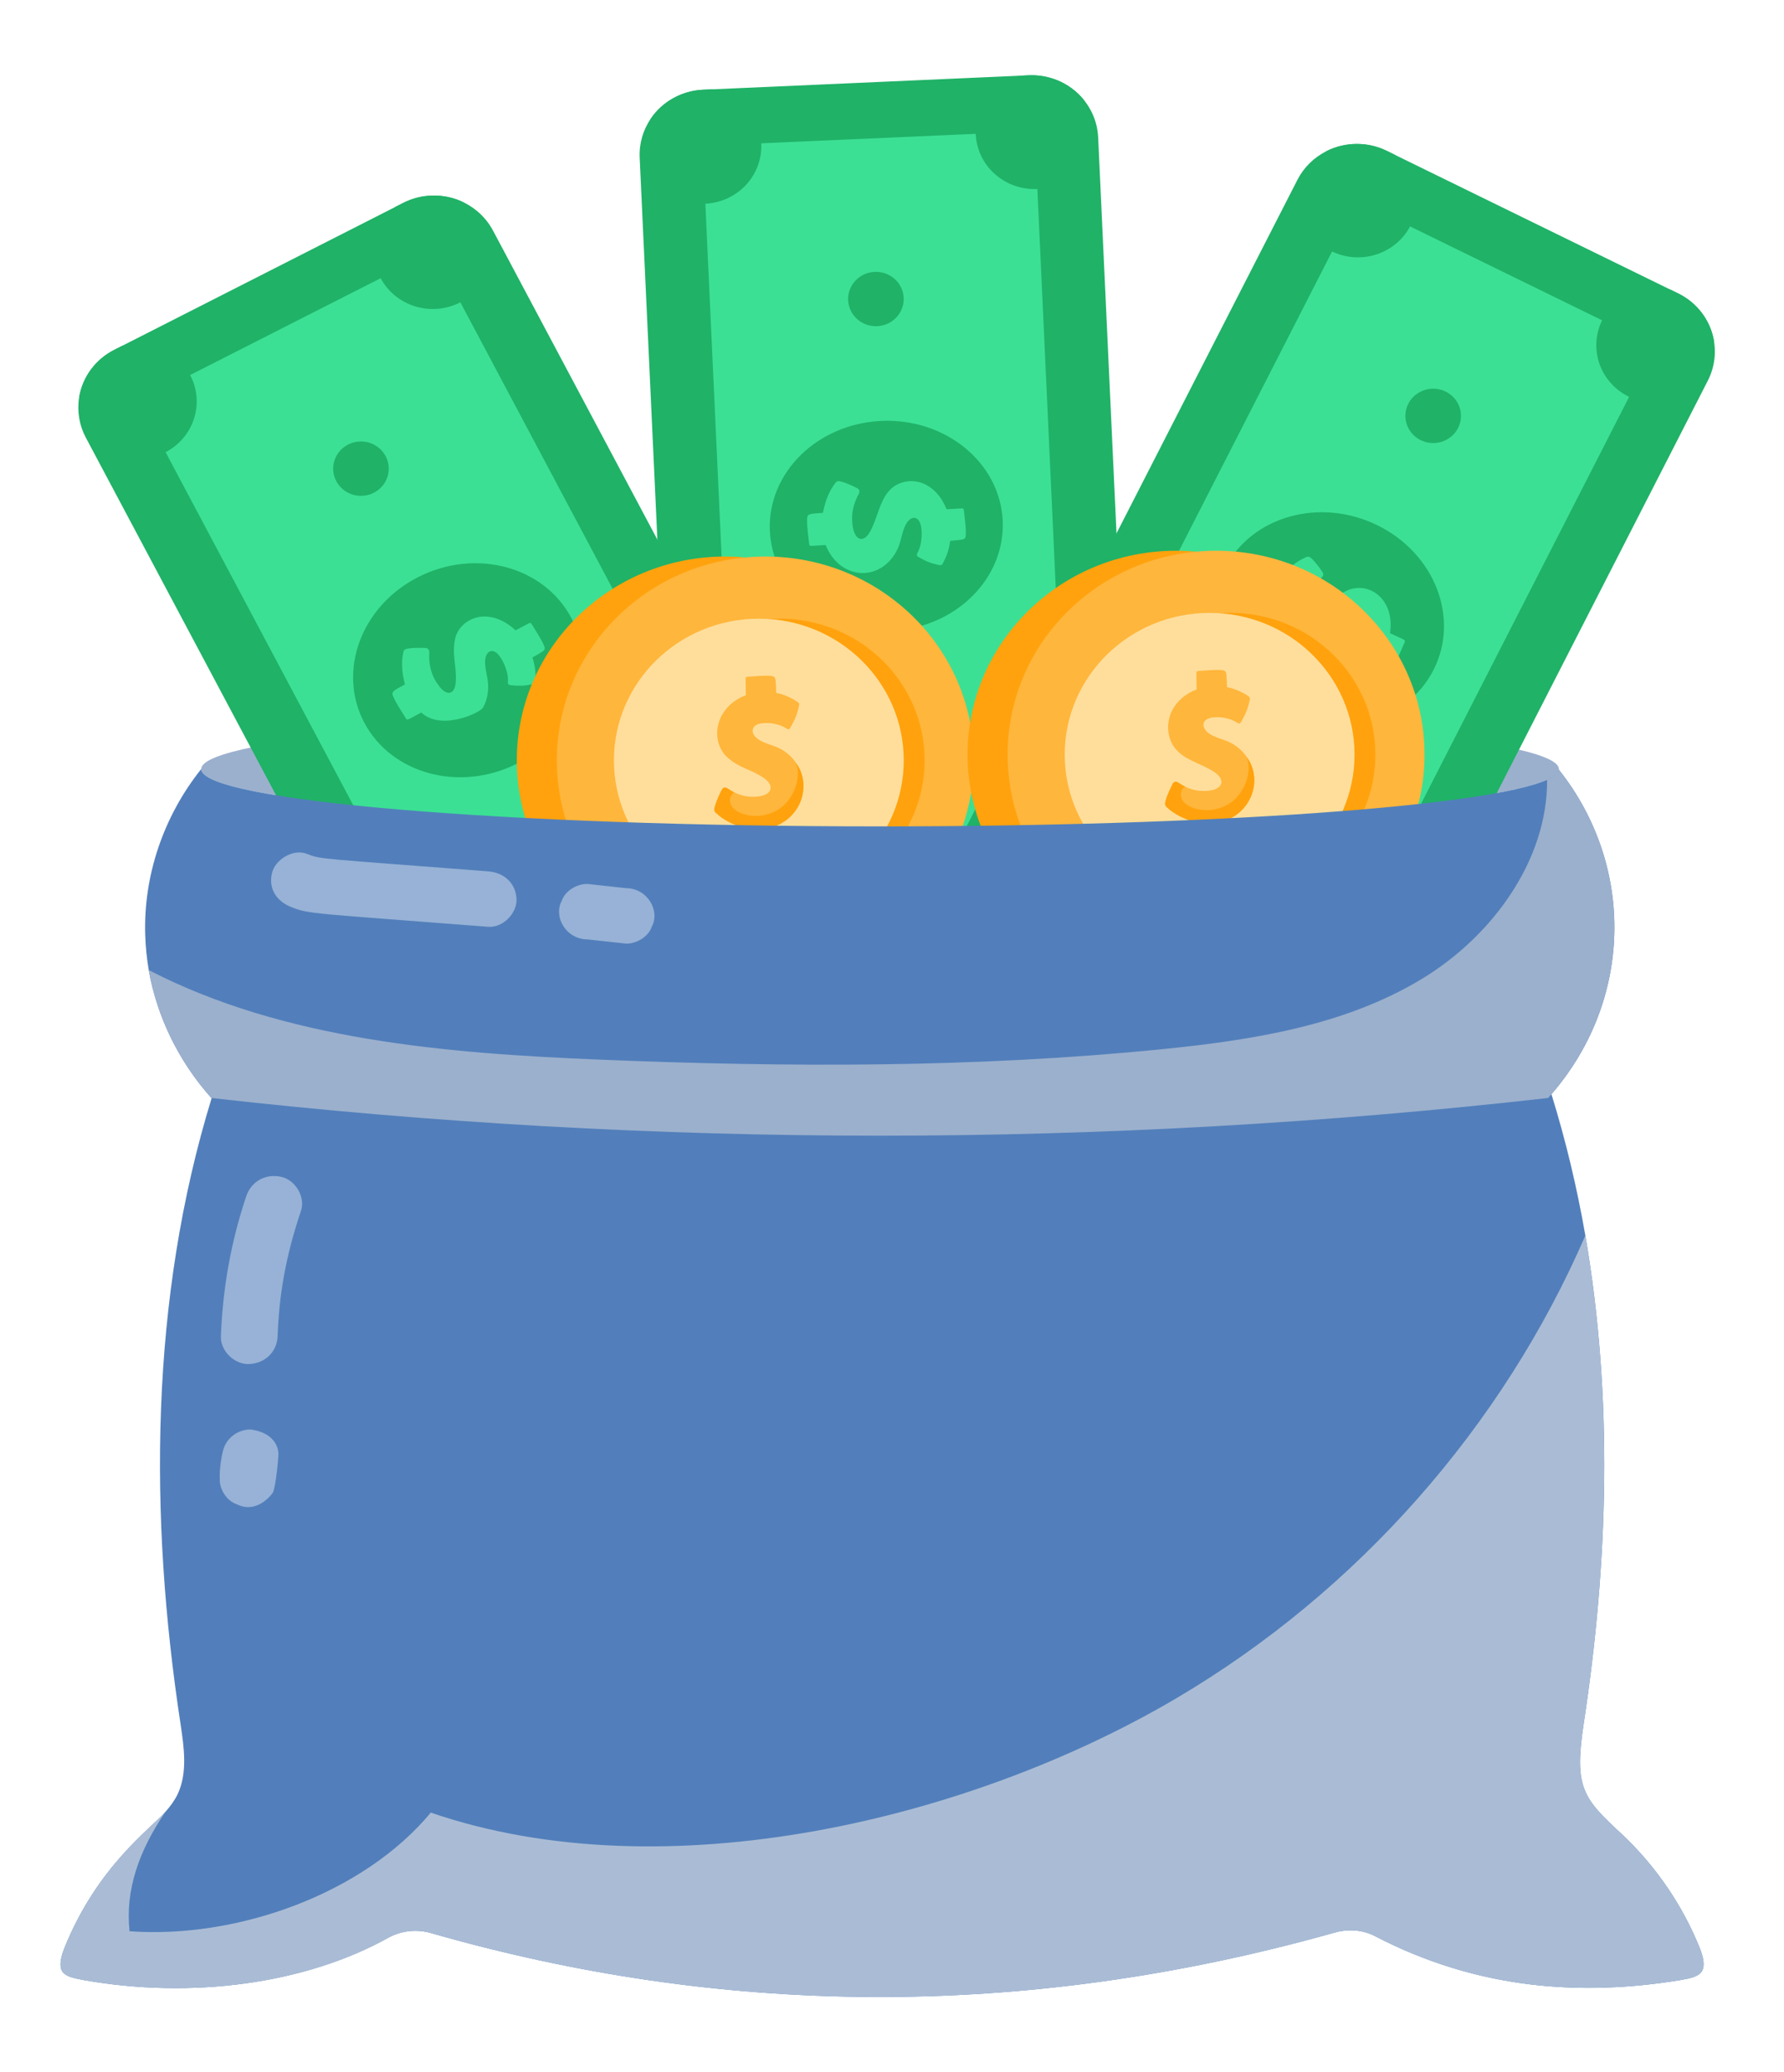 <svg width="118" height="137" viewBox="0 0 118 137" fill="none" xmlns="http://www.w3.org/2000/svg">
<g filter="url(#filter0_d_738_6272)">
<path d="M100.11 46.86C100.11 46.869 100.11 46.879 100.1 46.889C99.925 48.974 79.888 50.65 55.203 50.65C30.404 50.65 10.308 48.956 10.308 46.86C10.308 44.765 30.404 43.06 55.203 43.06C80.004 43.06 100.11 44.765 100.11 46.86Z" fill="#9BB0CD"/>
<path d="M51.353 61.453L32.238 71.172C31.63 71.482 30.957 71.649 30.271 71.659C29.586 71.669 28.907 71.523 28.29 71.231C28.273 71.227 28.258 71.219 28.246 71.207C27.409 70.804 26.726 70.149 26.297 69.339L2.679 24.944C2.244 24.131 2.088 23.202 2.235 22.295C2.235 22.285 2.235 22.275 2.238 22.262C2.348 21.601 2.615 20.974 3.017 20.431C3.42 19.889 3.946 19.446 4.555 19.137L23.671 9.418C24.184 9.157 24.744 8.997 25.321 8.948C25.897 8.899 26.478 8.961 27.029 9.131C27.581 9.301 28.093 9.576 28.536 9.94C28.979 10.304 29.344 10.75 29.611 11.252L53.23 55.646C53.665 56.462 53.82 57.393 53.672 58.302C53.668 58.313 53.671 58.328 53.669 58.344C53.556 59.002 53.288 59.625 52.886 60.165C52.484 60.704 51.959 61.145 51.353 61.453Z" fill="#20B267"/>
<path d="M49.803 58.04L30.305 67.947L6.162 22.535L25.661 12.627L49.803 58.04Z" fill="#3BE094"/>
<path d="M27.421 16.005C26.967 16.236 26.472 16.377 25.962 16.421C25.453 16.464 24.94 16.409 24.453 16.258C23.965 16.108 23.512 15.865 23.121 15.544C22.73 15.222 22.407 14.828 22.171 14.385C21.757 13.608 21.63 12.715 21.811 11.857C21.992 10.999 22.471 10.228 23.167 9.675L23.671 9.419C24.273 9.113 24.939 8.946 25.617 8.933C26.296 8.919 26.969 9.059 27.583 9.342C28.217 9.705 28.734 10.237 29.074 10.874C29.551 11.769 29.644 12.812 29.334 13.774C29.024 14.737 28.336 15.539 27.421 16.005ZM7.918 25.921C7.464 26.152 6.968 26.293 6.459 26.337C5.95 26.38 5.437 26.325 4.949 26.174C4.462 26.024 4.009 25.781 3.618 25.46C3.226 25.138 2.903 24.744 2.668 24.301C2.333 23.674 2.184 22.969 2.238 22.264C2.348 21.603 2.615 20.976 3.018 20.433C3.42 19.89 3.946 19.447 4.555 19.138L5.058 18.882C5.92 18.644 6.84 18.704 7.662 19.052C8.484 19.399 9.158 20.013 9.571 20.791C10.047 21.685 10.141 22.728 9.831 23.691C9.521 24.653 8.833 25.455 7.918 25.921ZM51.353 61.454L50.85 61.71C49.988 61.95 49.068 61.892 48.246 61.545C47.423 61.198 46.748 60.584 46.335 59.807C46.099 59.364 45.954 58.879 45.91 58.381C45.865 57.883 45.921 57.382 46.075 56.905C46.229 56.428 46.478 55.986 46.807 55.603C47.136 55.22 47.539 54.905 47.993 54.675C50.699 53.298 53.868 55.373 53.672 58.302C53.668 58.314 53.67 58.329 53.668 58.345C53.555 59.003 53.287 59.626 52.886 60.166C52.484 60.705 51.959 61.146 51.353 61.454ZM32.742 70.917C32.562 70.966 30.664 72.349 28.29 71.232C28.274 71.228 28.259 71.22 28.246 71.208C25.723 69.701 25.761 65.978 28.49 64.591C28.943 64.36 29.439 64.219 29.948 64.176C30.457 64.133 30.97 64.188 31.457 64.339C31.944 64.49 32.396 64.733 32.787 65.054C33.178 65.376 33.501 65.769 33.736 66.213C34.603 67.843 34.147 69.803 32.742 70.917Z" fill="#20B267"/>
<path d="M31.217 46.488C34.994 44.569 36.589 40.254 34.78 36.85C32.97 33.445 28.441 32.241 24.664 34.16C20.887 36.079 19.292 40.395 21.101 43.799C22.911 47.203 27.44 48.407 31.217 46.488Z" fill="#20B267"/>
<path d="M24.863 43.118C23.922 43.621 23.942 43.668 23.831 43.485C23.453 42.874 23.206 42.507 23.007 42.064C22.854 41.707 23.061 41.669 23.78 41.264C23.69 40.858 23.599 40.537 23.595 39.903C23.592 39.47 23.656 39.277 23.672 39.166C23.678 39.091 23.711 39.02 23.764 38.966C23.927 38.822 24.95 38.827 25.198 38.856C25.254 38.861 25.32 38.919 25.356 38.974C25.401 39.047 25.398 39.12 25.396 39.2C25.378 39.459 25.396 39.502 25.398 39.674L25.399 39.678C25.449 40.318 25.656 40.894 26.087 41.429C26.62 42.087 27.093 41.851 27.142 41.138C27.229 40.037 26.85 39.296 27.128 38.132C27.408 37.223 28.325 36.687 29.261 36.78C29.922 36.839 30.573 37.183 31.1 37.684C32.047 37.191 32.024 37.179 32.083 37.195C32.155 37.224 32.224 37.367 32.444 37.723C32.561 37.912 33.031 38.656 33.03 38.874C33.026 39.036 32.938 39.066 32.217 39.481C32.369 39.944 32.445 40.448 32.42 40.932C32.416 41.043 32.435 41.2 32.263 41.229C32.178 41.234 31.722 41.418 30.839 41.318C30.361 41.252 30.793 41.172 30.454 40.202C30.322 39.797 29.954 39.032 29.519 39.053C29.241 39.063 29.108 39.387 29.088 39.675C29.062 40.162 29.23 40.666 29.277 41.159C29.334 41.763 29.194 42.361 28.954 42.786C28.759 43.149 26.174 44.351 24.863 43.118Z" fill="#3BE094"/>
<path d="M35.031 55.399C36.046 55.399 36.869 54.594 36.869 53.602C36.869 52.609 36.046 51.805 35.031 51.805C34.015 51.805 33.192 52.609 33.192 53.602C33.192 54.594 34.015 55.399 35.031 55.399Z" fill="#20B267"/>
<path d="M20.875 28.79C21.89 28.79 22.713 27.985 22.713 26.992C22.713 26 21.89 25.195 20.875 25.195C19.86 25.195 19.037 26 19.037 26.992C19.037 27.985 19.86 28.79 20.875 28.79Z" fill="#20B267"/>
<path d="M67.751 59.573L46.227 60.526C45.542 60.557 44.859 60.431 44.233 60.159C43.606 59.886 43.054 59.474 42.62 58.956C42.607 58.945 42.596 58.931 42.59 58.916C42.004 58.206 41.667 57.331 41.627 56.419L39.311 6.431C39.266 5.514 39.524 4.607 40.047 3.845C40.431 3.282 40.944 2.816 41.546 2.485C42.148 2.153 42.821 1.964 43.511 1.934L65.037 0.981C65.615 0.955 66.192 1.041 66.736 1.233C67.28 1.425 67.78 1.721 68.207 2.102C68.635 2.484 68.981 2.944 69.226 3.456C69.471 3.968 69.611 4.523 69.636 5.088L71.952 55.076C71.979 55.641 71.891 56.205 71.694 56.737C71.497 57.269 71.195 57.758 70.805 58.175C70.414 58.593 69.944 58.931 69.42 59.171C68.896 59.411 68.329 59.547 67.751 59.573Z" fill="#20B267"/>
<path d="M67.796 55.824L45.835 56.791L43.478 5.645L65.44 4.678L67.796 55.824Z" fill="#3BE094"/>
<path d="M65.603 8.499C65.092 8.522 64.582 8.446 64.101 8.276C63.62 8.106 63.178 7.845 62.801 7.508C62.423 7.17 62.117 6.764 61.9 6.311C61.684 5.858 61.56 5.368 61.537 4.869C61.496 3.993 61.766 3.131 62.3 2.427C62.834 1.724 63.6 1.222 64.469 1.006L65.036 0.981C65.714 0.95 66.39 1.073 67.011 1.34C67.633 1.608 68.183 2.012 68.618 2.521C69.022 3.09 69.276 3.78 69.311 4.525C69.359 5.533 68.994 6.517 68.299 7.263C67.603 8.008 66.634 8.452 65.603 8.499ZM43.642 9.471C43.132 9.494 42.621 9.418 42.14 9.248C41.66 9.078 41.218 8.817 40.84 8.48C40.462 8.143 40.157 7.736 39.94 7.284C39.723 6.831 39.599 6.341 39.577 5.841C39.543 5.135 39.712 4.434 40.065 3.817C40.449 3.262 40.961 2.803 41.56 2.476C42.158 2.149 42.827 1.964 43.511 1.934L44.078 1.91C44.962 2.049 45.771 2.481 46.367 3.134C46.963 3.788 47.31 4.622 47.351 5.497C47.398 6.505 47.033 7.489 46.338 8.234C45.643 8.98 44.673 9.424 43.642 9.471ZM67.751 59.573L67.184 59.598C66.299 59.461 65.49 59.03 64.893 58.377C64.296 57.724 63.948 56.89 63.907 56.015C63.884 55.516 63.961 55.016 64.135 54.546C64.309 54.076 64.576 53.644 64.921 53.275C65.266 52.905 65.681 52.606 66.145 52.395C66.608 52.183 67.11 52.062 67.621 52.04C70.791 51.9 72.67 55.315 71.189 57.705C70.803 58.255 70.292 58.711 69.695 59.035C69.098 59.359 68.433 59.543 67.751 59.573ZM46.794 60.501L46.227 60.526C45.542 60.557 44.859 60.432 44.233 60.159C43.607 59.887 43.054 59.474 42.62 58.956C42.607 58.945 42.596 58.931 42.59 58.916C40.95 56.511 42.587 53.149 45.66 53.013C46.17 52.99 46.68 53.066 47.161 53.236C47.641 53.407 48.083 53.668 48.46 54.005C48.837 54.342 49.143 54.749 49.359 55.201C49.575 55.654 49.698 56.144 49.721 56.643C49.762 57.517 49.493 58.378 48.96 59.081C48.426 59.784 47.661 60.285 46.794 60.501Z" fill="#20B267"/>
<path d="M55.939 37.715C60.192 37.529 63.497 34.271 63.322 30.439C63.146 26.606 59.557 23.649 55.304 23.835C51.052 24.021 47.747 27.279 47.922 31.112C48.097 34.944 51.687 37.901 55.939 37.715Z" fill="#20B267"/>
<path d="M51.612 32.042C50.648 32.104 50.613 32.119 50.561 32.074C50.531 32.044 50.523 31.995 50.517 31.95C50.438 31.24 50.372 30.805 50.383 30.321C50.398 29.928 50.613 29.985 51.428 29.914C51.521 29.51 51.577 29.181 51.846 28.602C52.029 28.21 52.173 28.056 52.233 27.967C52.271 27.901 52.331 27.85 52.403 27.823C52.612 27.76 53.538 28.184 53.75 28.314C53.8 28.341 53.834 28.42 53.843 28.485C53.852 28.57 53.818 28.637 53.782 28.706C53.654 28.934 53.652 28.981 53.58 29.138V29.142C53.437 29.515 53.355 29.893 53.36 30.301C53.374 31.711 54.066 32.013 54.533 31.183C55.013 30.344 55.148 29.254 55.745 28.531C56.347 27.776 57.462 27.599 58.329 28.101C58.904 28.427 59.347 29.006 59.609 29.678C60.679 29.622 60.664 29.6 60.712 29.639C60.764 29.695 60.765 29.854 60.812 30.267C60.836 30.486 60.943 31.353 60.848 31.551C60.774 31.697 60.682 31.688 59.848 31.768C59.788 32.257 59.639 32.731 59.408 33.168C59.357 33.266 59.308 33.416 59.138 33.371C59.055 33.34 58.543 33.306 57.808 32.867C57.756 32.834 57.68 32.805 57.652 32.741C57.585 32.589 57.858 32.461 57.94 31.696C57.993 31.275 57.988 30.43 57.586 30.27C57.33 30.164 57.069 30.404 56.928 30.657C56.694 31.087 56.629 31.614 56.461 32.081C56.252 32.653 55.867 33.137 55.467 33.423C54.197 34.372 52.342 33.88 51.612 32.042Z" fill="#3BE094"/>
<path d="M56.324 47.532C57.34 47.532 58.163 46.727 58.163 45.735C58.163 44.742 57.34 43.938 56.324 43.938C55.309 43.938 54.486 44.742 54.486 45.735C54.486 46.727 55.309 47.532 56.324 47.532Z" fill="#20B267"/>
<path d="M54.935 17.571C55.951 17.571 56.774 16.766 56.774 15.774C56.774 14.781 55.951 13.977 54.935 13.977C53.92 13.977 53.097 14.781 53.097 15.774C53.097 16.766 53.92 17.571 54.935 17.571Z" fill="#20B267"/>
<path d="M81.144 67.853L61.876 58.427C61.262 58.128 60.729 57.693 60.318 57.157C59.907 56.62 59.63 55.997 59.509 55.337C59.503 55.322 59.501 55.305 59.503 55.288C59.346 54.389 59.488 53.464 59.908 52.649L82.812 7.899C83.23 7.078 83.908 6.409 84.745 5.993C85.36 5.685 86.041 5.523 86.732 5.52C87.423 5.517 88.105 5.673 88.723 5.976L107.991 15.401C108.509 15.653 108.97 16.003 109.349 16.431C109.728 16.858 110.017 17.354 110.2 17.891C110.383 18.427 110.456 18.994 110.415 19.558C110.373 20.122 110.218 20.673 109.959 21.178L87.055 65.929C86.635 66.752 85.955 67.422 85.116 67.838C85.103 67.842 85.093 67.853 85.078 67.861C84.467 68.158 83.793 68.311 83.111 68.31C82.428 68.309 81.754 68.152 81.144 67.853Z" fill="#20B267"/>
<path d="M83.061 64.665L63.408 55.058L86.818 9.287L106.471 18.894L83.061 64.665Z" fill="#3BE094"/>
<path d="M104.737 22.234C104.28 22.011 103.872 21.701 103.537 21.324C103.201 20.946 102.946 20.507 102.784 20.033C102.623 19.559 102.558 19.058 102.595 18.559C102.631 18.06 102.768 17.573 102.997 17.126C103.398 16.343 104.063 15.718 104.881 15.358C105.698 14.998 106.617 14.925 107.483 15.152L107.991 15.4C108.599 15.697 109.128 16.126 109.537 16.655C109.946 17.185 110.225 17.799 110.351 18.451C110.422 19.167 110.286 19.888 109.957 20.532C109.496 21.434 108.687 22.12 107.708 22.44C106.729 22.759 105.66 22.685 104.737 22.234ZM85.077 12.617C84.62 12.394 84.212 12.084 83.877 11.707C83.543 11.329 83.287 10.891 83.126 10.416C82.964 9.942 82.9 9.442 82.936 8.943C82.973 8.444 83.109 7.958 83.338 7.511C83.661 6.878 84.158 6.346 84.774 5.975C85.386 5.674 86.063 5.518 86.748 5.518C87.434 5.518 88.11 5.674 88.722 5.975L89.23 6.223C89.933 6.766 90.423 7.529 90.617 8.384C90.812 9.238 90.699 10.133 90.297 10.915C89.836 11.818 89.027 12.504 88.048 12.823C87.069 13.143 86.001 13.068 85.077 12.617ZM81.144 67.852L80.636 67.604C79.932 67.063 79.44 66.3 79.245 65.446C79.049 64.591 79.161 63.697 79.562 62.914C79.791 62.466 80.107 62.067 80.493 61.74C80.88 61.412 81.329 61.162 81.814 61.004C82.299 60.846 82.812 60.783 83.322 60.819C83.832 60.855 84.33 60.989 84.787 61.214C87.624 62.601 87.562 66.479 85.078 67.86C84.467 68.156 83.793 68.31 83.111 68.309C82.428 68.307 81.755 68.151 81.145 67.852L81.144 67.852ZM62.383 58.675L61.876 58.427C61.262 58.128 60.728 57.693 60.317 57.156C59.907 56.62 59.63 55.996 59.509 55.337C59.503 55.321 59.501 55.304 59.503 55.288C59.27 52.406 62.376 50.252 65.127 51.597C65.584 51.821 65.992 52.13 66.326 52.508C66.661 52.886 66.916 53.324 67.077 53.798C67.238 54.272 67.302 54.773 67.265 55.271C67.228 55.769 67.091 56.255 66.862 56.702C66.462 57.485 65.798 58.108 64.982 58.468C64.166 58.827 63.248 58.901 62.383 58.675Z" fill="#20B267"/>
<path d="M91.812 40.314C93.567 36.882 91.903 32.592 88.095 30.731C84.288 28.87 79.779 30.144 78.024 33.575C76.269 37.007 77.933 41.297 81.741 43.158C85.548 45.019 90.057 43.745 91.812 40.314Z" fill="#20B267"/>
<path d="M80.781 36.124C79.908 35.72 79.87 35.716 79.847 35.652C79.828 35.58 79.886 35.488 80.076 35.048C80.156 34.856 80.514 34.001 80.692 33.887C80.719 33.87 80.749 33.858 80.78 33.852C80.812 33.846 80.844 33.847 80.876 33.854C80.96 33.858 81.046 33.901 81.681 34.178C81.964 33.87 82.177 33.609 82.7 33.233C83.056 32.977 83.253 32.915 83.355 32.862C83.421 32.823 83.499 32.807 83.576 32.818C83.781 32.861 84.367 33.642 84.507 33.888C84.537 33.935 84.527 34.022 84.502 34.082C84.469 34.16 84.406 34.203 84.339 34.246C84.114 34.383 84.088 34.425 83.947 34.527L83.945 34.529C83.438 34.935 83.073 35.485 82.898 36.102C82.666 36.911 83.14 37.145 83.76 36.766C84.722 36.188 85.112 35.454 86.24 34.99C87.718 34.489 89.258 35.751 88.942 37.872C89.996 38.375 89.972 38.293 89.9 38.49C89.731 38.881 89.299 39.95 89.09 40.098C88.952 40.19 88.876 40.137 88.109 39.811C87.641 40.437 86.962 40.894 86.859 40.919C86.812 40.935 86.744 40.925 86.689 40.872C86.62 40.791 86.204 40.535 85.78 39.799C85.553 39.381 85.874 39.676 86.478 38.838C86.735 38.496 87.152 37.755 86.88 37.424C86.71 37.21 86.363 37.294 86.113 37.448C85.387 37.906 84.974 38.884 83.605 39.142C82.06 39.497 80.486 38.194 80.781 36.124Z" fill="#3BE094"/>
<path d="M78.067 52.122C79.083 52.122 79.906 51.317 79.906 50.325C79.906 49.332 79.083 48.527 78.067 48.527C77.052 48.527 76.229 49.332 76.229 50.325C76.229 51.317 77.052 52.122 78.067 52.122Z" fill="#20B267"/>
<path d="M91.796 25.299C92.811 25.299 93.634 24.495 93.634 23.502C93.634 22.51 92.811 21.705 91.796 21.705C90.781 21.705 89.957 22.51 89.957 23.502C89.957 24.495 90.781 25.299 91.796 25.299Z" fill="#20B267"/>
<path d="M44.972 59.763C52.587 59.763 58.761 53.728 58.761 46.283C58.761 38.838 52.587 32.803 44.972 32.803C37.356 32.803 31.183 38.838 31.183 46.283C31.183 53.728 37.356 59.763 44.972 59.763Z" fill="#FFA20D"/>
<path d="M47.618 59.763C55.234 59.763 61.407 53.728 61.407 46.283C61.407 38.838 55.234 32.803 47.618 32.803C40.003 32.803 33.829 38.838 33.829 46.283C33.829 53.728 40.003 59.763 47.618 59.763Z" fill="#FFB63C"/>
<path d="M48.571 55.655C53.864 55.655 58.156 51.459 58.156 46.284C58.156 41.109 53.864 36.914 48.571 36.914C43.277 36.914 38.986 41.109 38.986 46.284C38.986 51.459 43.277 55.655 48.571 55.655Z" fill="#FFA20D"/>
<path d="M47.192 55.655C52.486 55.655 56.777 51.459 56.777 46.284C56.777 41.109 52.486 36.914 47.192 36.914C41.899 36.914 37.607 41.109 37.607 46.284C37.607 51.459 41.899 55.655 47.192 55.655Z" fill="#FFDE9B"/>
<path d="M48.257 50.642C48.275 51.649 48.288 51.714 48.244 51.767C48.19 51.82 48.088 51.81 47.629 51.844C47.425 51.861 46.546 51.937 46.376 51.823C46.212 51.725 46.237 51.437 46.21 50.733C45.853 50.622 45.518 50.54 44.972 50.222C44.601 50.005 44.466 49.847 44.38 49.776C44.216 49.64 44.227 49.541 44.277 49.361C44.387 48.949 44.652 48.378 44.775 48.172C44.803 48.121 44.882 48.087 44.944 48.081C45.025 48.075 45.088 48.114 45.153 48.157C45.366 48.306 45.41 48.309 45.558 48.395H45.562C45.903 48.569 46.278 48.669 46.663 48.688C48.074 48.745 48.298 47.993 47.558 47.477C46.639 46.825 45.874 46.835 44.993 45.974C43.923 44.782 44.402 42.704 46.332 41.976C46.322 40.829 46.302 40.843 46.341 40.796C46.396 40.743 46.542 40.75 46.947 40.72C47.163 40.705 47.994 40.634 48.178 40.744C48.333 40.842 48.307 41.03 48.344 41.824C48.818 41.915 49.267 42.099 49.667 42.364C49.778 42.436 49.9 42.487 49.85 42.663C49.818 42.746 49.774 43.277 49.311 44.059C49.277 44.114 49.245 44.193 49.183 44.22C49.133 44.242 49.086 44.22 49.046 44.193C48.567 43.88 47.952 43.77 47.443 43.827C46.68 43.882 46.569 44.484 47.155 44.892C47.558 45.163 48.06 45.257 48.5 45.462C49.019 45.71 49.452 46.102 49.744 46.59C50.614 48.02 50.02 49.963 48.257 50.642Z" fill="#FFB63C"/>
<path d="M48.257 50.644C48.275 51.651 48.288 51.716 48.244 51.769C48.19 51.822 48.088 51.811 47.629 51.845C47.425 51.862 46.546 51.938 46.376 51.824C46.212 51.726 46.237 51.438 46.21 50.735C45.853 50.623 45.518 50.542 44.972 50.223C44.601 50.007 44.466 49.849 44.38 49.778C44.216 49.642 44.227 49.542 44.277 49.363C44.387 48.95 44.652 48.38 44.775 48.174C44.803 48.122 44.882 48.089 44.944 48.082C45.025 48.077 45.088 48.116 45.153 48.159C45.366 48.307 45.41 48.31 45.558 48.397C45.3 48.552 45.218 48.936 45.346 49.217C45.738 50.038 47.708 50.367 48.896 49.204C49.595 48.518 49.975 47.378 49.66 46.463C50.626 47.784 50.135 49.921 48.257 50.644Z" fill="#FFA20D"/>
<path d="M74.788 59.38C82.404 59.38 88.577 53.345 88.577 45.9C88.577 38.455 82.404 32.42 74.788 32.42C67.173 32.42 60.999 38.455 60.999 45.9C60.999 53.345 67.173 59.38 74.788 59.38Z" fill="#FFA20D"/>
<path d="M77.435 59.38C85.05 59.38 91.224 53.345 91.224 45.9C91.224 38.455 85.05 32.42 77.435 32.42C69.819 32.42 63.645 38.455 63.645 45.9C63.645 53.345 69.819 59.38 77.435 59.38Z" fill="#FFB63C"/>
<path d="M78.387 55.272C83.681 55.272 87.972 51.077 87.972 45.901C87.972 40.727 83.681 36.531 78.387 36.531C73.094 36.531 68.802 40.727 68.802 45.901C68.802 51.077 73.094 55.272 78.387 55.272Z" fill="#FFA20D"/>
<path d="M77.009 55.272C82.302 55.272 86.594 51.077 86.594 45.901C86.594 40.727 82.302 36.531 77.009 36.531C71.715 36.531 67.424 40.727 67.424 45.901C67.424 51.077 71.715 55.272 77.009 55.272Z" fill="#FFDE9B"/>
<path d="M78.073 50.26C78.091 51.266 78.105 51.331 78.061 51.385C78.029 51.416 77.982 51.421 77.939 51.425C77.255 51.475 76.836 51.524 76.372 51.488C76.217 51.474 76.122 51.429 76.086 51.281C76.055 51.197 76.056 51.117 76.027 50.351C75.949 50.326 75.871 50.305 75.796 50.284C75.279 50.127 74.796 49.879 74.371 49.553C74.311 49.5 74.255 49.443 74.196 49.394C74.132 49.347 74.086 49.28 74.065 49.205C74.02 49.008 74.348 48.258 74.486 47.997C74.571 47.821 74.596 47.715 74.761 47.698C74.86 47.69 74.922 47.742 75.169 47.902C75.237 47.939 75.306 47.973 75.375 48.012H75.378C75.719 48.186 76.094 48.286 76.478 48.305C77.891 48.362 78.114 47.609 77.374 47.095C76.591 46.539 75.552 46.341 74.885 45.667C74.187 44.986 74.064 43.785 74.582 42.883C74.919 42.286 75.493 41.84 76.149 41.593C76.138 40.445 76.118 40.461 76.157 40.414C76.212 40.36 76.357 40.367 76.762 40.337C76.979 40.322 77.811 40.252 77.995 40.361C78.15 40.459 78.123 40.647 78.16 41.441C78.91 41.586 79.574 42.011 79.635 42.093C79.668 42.13 79.689 42.2 79.666 42.279C79.632 42.369 79.579 42.913 79.127 43.676C79.093 43.731 79.061 43.81 78.999 43.838C78.949 43.859 78.902 43.838 78.862 43.81C78.605 43.642 78.315 43.529 78.011 43.477C77.586 43.395 76.796 43.372 76.629 43.785C76.516 44.054 76.735 44.343 76.971 44.508C77.374 44.78 77.876 44.875 78.316 45.078C78.836 45.327 79.268 45.719 79.561 46.207C80.475 47.709 79.756 49.612 78.073 50.26Z" fill="#FFB63C"/>
<path d="M78.073 50.261C78.091 51.267 78.105 51.332 78.061 51.386C78.029 51.417 77.982 51.423 77.939 51.426C77.255 51.476 76.836 51.525 76.372 51.489C76.217 51.476 76.122 51.431 76.086 51.282C76.055 51.199 76.056 51.118 76.027 50.352C75.949 50.328 75.871 50.307 75.796 50.285C75.279 50.128 74.796 49.88 74.371 49.554C74.311 49.502 74.255 49.444 74.196 49.395C74.132 49.348 74.086 49.281 74.065 49.206C74.02 49.009 74.348 48.259 74.486 47.999C74.571 47.822 74.596 47.716 74.761 47.7C74.86 47.691 74.922 47.744 75.169 47.903C75.237 47.94 75.306 47.974 75.375 48.013C75.116 48.169 75.035 48.553 75.162 48.834C75.554 49.655 77.524 49.983 78.712 48.821C79.411 48.136 79.791 46.995 79.476 46.08C80.457 47.423 79.931 49.546 78.073 50.261Z" fill="#FFA20D"/>
<path d="M108.177 126.938C101.611 128.022 94.744 127.574 87.936 124.03C87.127 123.614 86.161 123.549 85.277 123.802C64.425 129.675 44.473 129.273 25.511 123.834C25.044 123.699 24.555 123.655 24.071 123.707C23.588 123.759 23.119 123.905 22.694 124.136C17.186 127.207 9.652 128.209 2.511 126.938C1.331 126.708 0.598 126.572 1.236 124.885C3.416 119.417 7.003 116.911 7.952 115.802C8.269 115.451 8.544 115.069 8.752 114.645C9.417 113.223 9.172 111.557 8.944 110.026C6.844 96.25 6.911 81.895 11.002 68.608C11.602 66.621 12.294 64.665 13.094 62.734C13.111 62.686 13.136 62.637 13.152 62.588H97.544C98.327 64.486 99.019 66.409 99.619 68.364C100.569 71.427 101.311 74.547 101.861 77.708C103.701 88.405 103.379 99.342 101.744 110.026C101.109 114.238 101.711 114.928 104.302 117.317C106.552 119.443 108.319 122.042 109.452 124.885C110.07 126.52 109.392 126.726 108.177 126.938Z" fill="#527FBB"/>
<path d="M99.399 68.609C70.024 71.932 40.355 71.932 10.979 68.609C8.827 66.2 7.385 63.248 6.839 60.152C6.708 59.387 6.63 58.614 6.606 57.839C6.479 53.935 7.803 49.992 10.308 46.859C10.308 48.954 30.404 50.649 55.203 50.649C77.15 50.649 95.424 49.325 99.331 47.564C99.818 47.344 100.081 47.116 100.1 46.888C105.194 53.294 105.04 62.315 99.399 68.609V68.609Z" fill="#527FBB"/>
<path d="M99.399 68.609C70.024 71.933 40.354 71.933 10.979 68.609C8.826 66.201 7.385 63.249 6.839 60.153C15.8 64.782 26.487 65.658 36.725 66.077C49.086 66.582 61.486 66.62 73.79 65.391C79.8 64.791 85.956 63.83 91.08 60.715C95.746 57.878 99.37 52.85 99.33 47.565C99.817 47.345 100.081 47.117 100.1 46.889C105.194 53.294 105.04 62.316 99.399 68.61V68.609Z" fill="#9BB0CD"/>
<path d="M108.177 126.939C101.611 128.023 94.744 127.575 87.936 124.031C87.127 123.615 86.161 123.55 85.277 123.803C64.425 129.676 44.473 129.274 25.511 123.835C25.044 123.699 24.555 123.656 24.071 123.708C23.588 123.76 23.119 123.905 22.694 124.137C17.186 127.208 9.652 128.21 2.511 126.939C1.331 126.709 0.598 126.573 1.236 124.886C3.416 119.418 7.003 116.912 7.952 115.803C6.177 118.401 5.277 121 5.569 123.713C12.652 124.226 21.019 121.261 25.494 115.868C41.011 121.196 61.202 116.332 74.819 108.3C86.819 101.22 96.394 90.32 101.861 77.709C103.701 88.406 103.379 99.343 101.744 110.027C101.109 114.239 101.711 114.929 104.302 117.318C106.552 119.444 108.319 122.043 109.452 124.886C110.07 126.521 109.392 126.727 108.177 126.939Z" fill="#AABCD5"/>
<path opacity="0.4" d="M13.289 75.103C12.281 78.091 11.727 81.227 11.611 84.371C11.575 85.33 12.499 86.247 13.486 86.204C14.532 86.158 15.322 85.399 15.361 84.371C15.457 81.772 15.844 79.224 16.906 76.077C17.213 75.167 16.549 74.035 15.596 73.823C14.563 73.594 13.619 74.128 13.289 75.103ZM11.767 91.878C11.637 92.35 11.508 93.203 11.537 93.814C11.512 94.468 11.982 95.264 12.691 95.489C13.367 95.837 14.27 95.704 15.032 94.74C15.251 94.37 15.435 92.203 15.416 92.121C15.382 91.389 14.812 90.694 13.574 90.532C13.164 90.532 12.764 90.664 12.438 90.907C12.111 91.15 11.876 91.491 11.767 91.878ZM16.297 55.998C17.469 56.452 17.572 56.38 29.288 57.289C30.268 57.365 31.206 56.391 31.163 55.456C31.115 54.398 30.338 53.704 29.288 53.623C17.949 52.743 18.282 52.846 17.293 52.464C16.378 52.109 15.195 52.85 14.987 53.743C14.74 54.799 15.317 55.62 16.297 55.998ZM38.402 58.4C39.071 58.424 39.885 57.966 40.115 57.273C40.672 56.237 39.833 54.739 38.402 54.734L35.864 54.457C35.194 54.433 34.381 54.892 34.151 55.584C33.593 56.621 34.432 58.119 35.864 58.124L38.402 58.4Z" fill="white"/>
</g>
<defs>
<filter id="filter0_d_738_6272" x="0" y="0.977" width="117.426" height="135.086" filterUnits="userSpaceOnUse" color-interpolation-filters="sRGB">
<feFlood flood-opacity="0" result="BackgroundImageFix"/>
<feColorMatrix in="SourceAlpha" type="matrix" values="0 0 0 0 0 0 0 0 0 0 0 0 0 0 0 0 0 0 127 0" result="hardAlpha"/>
<feOffset dx="3" dy="4"/>
<feGaussianBlur stdDeviation="2"/>
<feComposite in2="hardAlpha" operator="out"/>
<feColorMatrix type="matrix" values="0 0 0 0 0 0 0 0 0 0 0 0 0 0 0 0 0 0 0.25 0"/>
<feBlend mode="normal" in2="BackgroundImageFix" result="effect1_dropShadow_738_6272"/>
<feBlend mode="normal" in="SourceGraphic" in2="effect1_dropShadow_738_6272" result="shape"/>
</filter>
</defs>
</svg>
